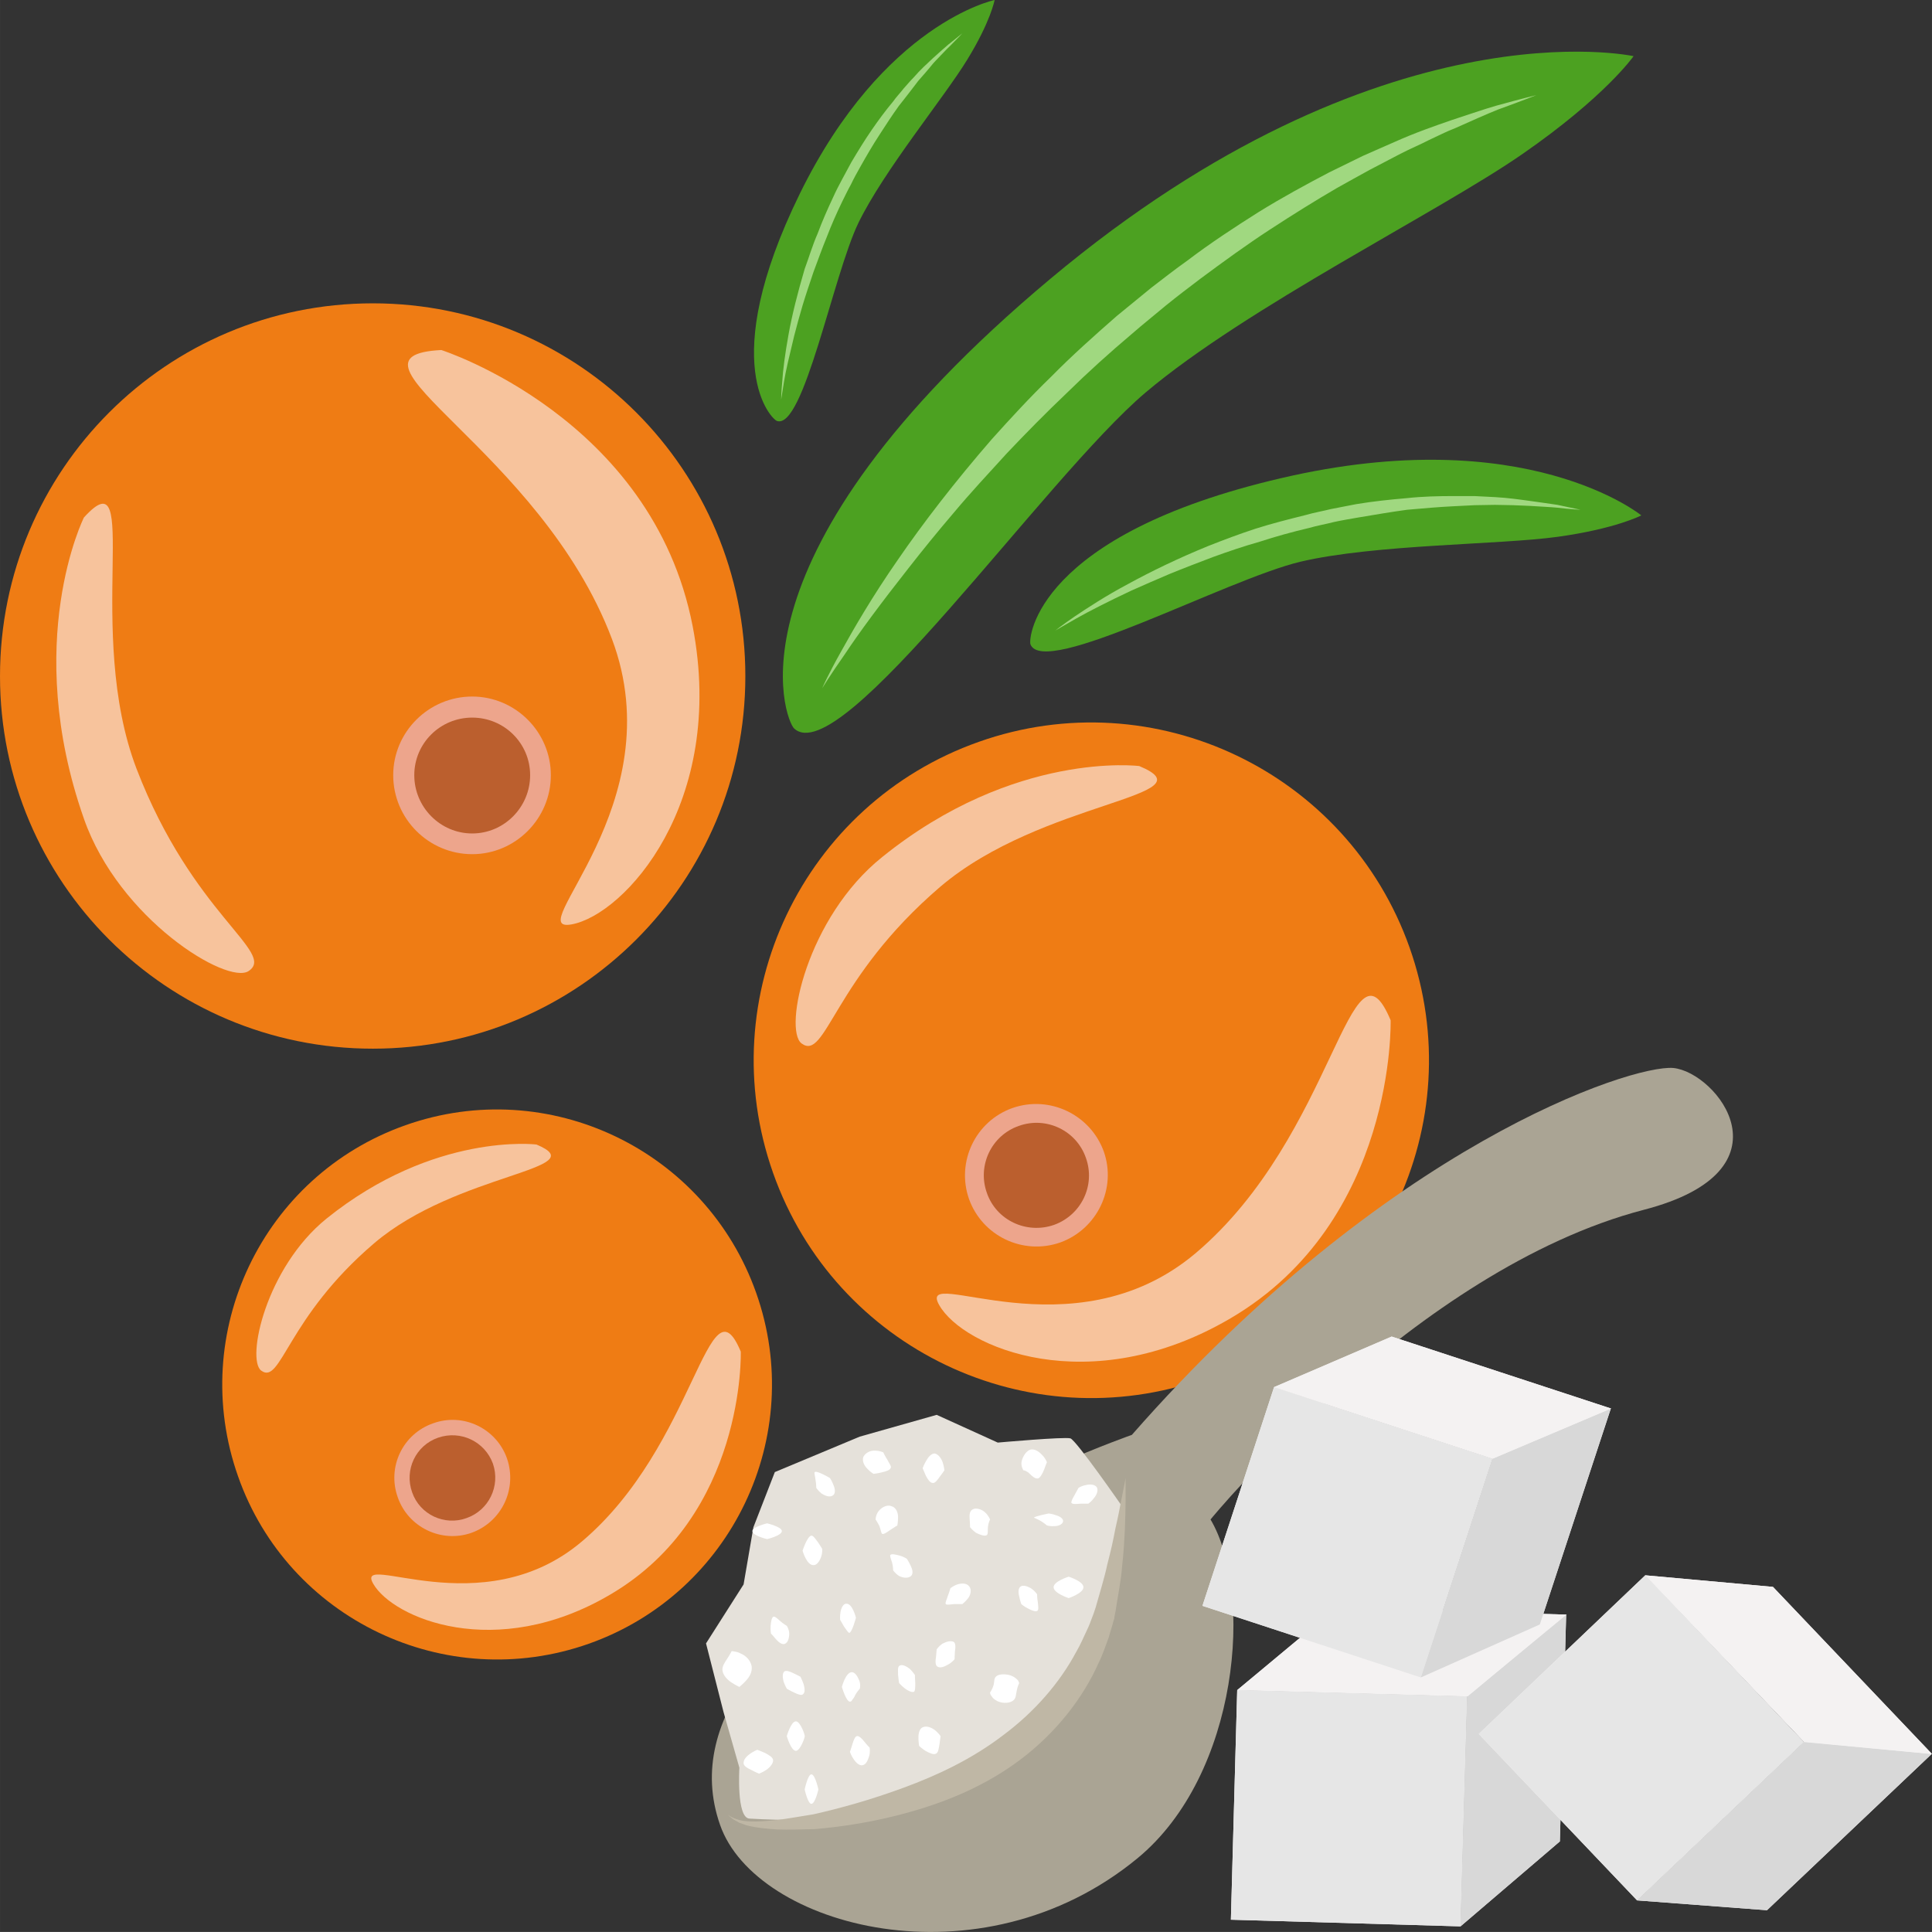 <?xml version="1.0" encoding="UTF-8" standalone="no"?>
<svg
   xmlns:dc="http://purl.org/dc/elements/1.1/"
   xmlns:cc="http://creativecommons.org/ns#"
   xmlns:rdf="http://www.w3.org/1999/02/22-rdf-syntax-ns#"
   xmlns:svg="http://www.w3.org/2000/svg"
   xmlns="http://www.w3.org/2000/svg"
   id="svg141"
   viewBox="0 0 5503 5502.936"
   style="clip-rule:evenodd;fill-rule:evenodd;image-rendering:optimizeQuality;shape-rendering:geometricPrecision;text-rendering:geometricPrecision"
   version="1.1"
   height="55.029mm"
   width="55.03mm"
   xml:space="preserve"><rect x="0" y="0" width="5503" height="5502.936" fill="#333333" stroke="none"/>
 <defs
   id="defs4">
  <style
   id="style2"
   type="text/css">
   <![CDATA[
    .fil4 {fill:#4CA121;fill-rule:nonzero}
    .fil5 {fill:#A0D880;fill-rule:nonzero}
    .fil9 {fill:#AAA494;fill-rule:nonzero}
    .fil2 {fill:#BB5F2E;fill-rule:nonzero}
    .fil11 {fill:#BFB7A5;fill-rule:nonzero}
    .fil8 {fill:#D8D8D8;fill-rule:nonzero}
    .fil10 {fill:#E5E1DA;fill-rule:nonzero}
    .fil7 {fill:#E6E6E6;fill-rule:nonzero}
    .fil1 {fill:#EDA58C;fill-rule:nonzero}
    .fil0 {fill:#EF7C14;fill-rule:nonzero}
    .fil6 {fill:#F4F2F2;fill-rule:nonzero}
    .fil3 {fill:#F7C39C;fill-rule:nonzero}
    .fil12 {fill:white;fill-rule:nonzero}
   ]]>
  </style>
 </defs>
 <g
   transform="translate(-7785,-11805)"
   id="Vrstva_x0020_1">
  <path
   style="fill:#ef7c14;fill-rule:nonzero"
   id="path7"
   d="m 9908,13731 c 0,586 -475,1061 -1061,1061 -587,0 -1062,-475 -1062,-1061 0,-587 475,-1062 1062,-1062 586,0 1061,475 1061,1062 z"
   class="fil0" />
  <path
   style="fill:#eda58c;fill-rule:nonzero"
   id="path9"
   d="m 9354,14013 c 0,124 -101,225 -224,225 -124,0 -225,-101 -225,-225 0,-123 101,-224 225,-224 123,0 224,101 224,224 z"
   class="fil1" />
  <path
   style="fill:#bb5f2e;fill-rule:nonzero"
   id="path11"
   d="m 9295,14013 c 0,91 -74,166 -165,166 -91,0 -165,-75 -165,-166 0,-91 74,-164 165,-164 91,0 165,73 165,164 z"
   class="fil2" />
  <path
   style="fill:#f7c39c;fill-rule:nonzero"
   id="path13"
   d="m 9042,12802 c 0,0 601,192 716,787 97,504 -195,822 -345,849 -148,27 293,-340 115,-813 -204,-540 -814,-806 -486,-823 z"
   class="fil3" />
  <path
   style="fill:#f7c39c;fill-rule:nonzero"
   id="path15"
   d="m 8024,13279 c 0,0 -177,354 0,858 100,286 408,474 469,434 80,-53 -159,-160 -319,-576 -150,-392 18,-901 -150,-716 z"
   class="fil3" />
  <path
   style="fill:#ef7c14;fill-rule:nonzero"
   id="path17"
   d="m 11214,15732 c -500,177 -1050,-85 -1227,-586 -177,-501 85,-1051 586,-1228 500,-177 1050,86 1227,586 177,501 -85,1051 -586,1228 z"
   class="fil0" />
  <path
   style="fill:#eda58c;fill-rule:nonzero"
   id="path19"
   d="m 10805,15344 c -106,37 -222,-18 -260,-124 -37,-106 19,-222 124,-259 106,-37 222,19 260,124 37,105 -19,221 -124,259 z"
   class="fil1" />
  <path
   style="fill:#bb5f2e;fill-rule:nonzero"
   id="path21"
   d="m 10787,15294 c -78,27 -164,-13 -191,-91 -28,-78 13,-164 91,-191 78,-28 164,13 191,91 28,78 -13,163 -91,191 z"
   class="fil2" />
  <path
   style="fill:#f7c39c;fill-rule:nonzero"
   id="path23"
   d="m 11746,14711 c 0,0 16,572 -456,849 -402,236 -762,83 -830,-38 -67,-118 378,149 730,-147 399,-337 441,-938 556,-664 z"
   class="fil3" />
  <path
   style="fill:#f7c39c;fill-rule:nonzero"
   id="path25"
   d="m 11030,13987 c 0,0 -355,-45 -732,259 -215,172 -282,491 -230,531 70,52 89,-184 395,-446 290,-247 776,-257 567,-344 z"
   class="fil3" />
  <path
   style="fill:#ef7c14;fill-rule:nonzero"
   id="path27"
   d="m 9462,16487 c -408,144 -856,-70 -999,-477 -144,-408 69,-856 477,-1000 407,-144 855,70 999,478 144,407 -70,855 -477,999 z"
   class="fil0" />
  <path
   style="fill:#eda58c;fill-rule:nonzero"
   id="path29"
   d="m 9128,16171 c -85,30 -180,-15 -210,-101 -31,-86 14,-181 101,-211 86,-31 180,15 210,100 30,87 -15,181 -101,212 z"
   class="fil1" />
  <path
   style="fill:#bb5f2e;fill-rule:nonzero"
   id="path31"
   d="m 9114,16129 c -63,23 -133,-10 -155,-73 -23,-64 10,-134 74,-156 64,-22 133,11 156,74 22,64 -12,133 -75,155 z"
   class="fil2" />
  <path
   style="fill:#f7c39c;fill-rule:nonzero"
   id="path33"
   d="m 9895,15655 c 0,0 14,466 -372,692 -326,192 -619,67 -675,-31 -55,-96 309,121 594,-120 325,-274 360,-764 453,-541 z"
   class="fil3" />
  <path
   style="fill:#f7c39c;fill-rule:nonzero"
   id="path35"
   d="m 9313,15065 c 0,0 -291,-36 -598,211 -173,140 -229,401 -186,433 57,42 72,-150 322,-363 236,-201 632,-210 462,-281 z"
   class="fil3" />
  <path
   style="fill:#4ca121;fill-rule:nonzero"
   id="path37"
   d="m 10047,13880 c -25,-22 -215,-490 730,-1281 946,-792 1661,-634 1661,-634 0,0 -80,115 -317,279 -238,165 -784,435 -1073,679 -288,244 -868,1080 -1001,957 z"
   class="fil4" />
  <path
   style="fill:#a0d880;fill-rule:nonzero"
   id="path39"
   d="m 10127,13765 c 0,0 17,-39 53,-103 36,-65 89,-157 162,-262 72,-105 163,-223 268,-344 53,-59 109,-120 169,-178 59,-60 123,-117 187,-173 33,-27 66,-54 99,-81 34,-26 67,-52 101,-76 67,-51 136,-96 204,-139 68,-42 136,-79 201,-113 33,-16 65,-32 96,-47 31,-14 62,-27 91,-40 58,-26 113,-45 162,-62 49,-16 92,-31 127,-41 72,-20 114,-30 114,-30 0,0 -40,16 -109,41 -35,14 -75,32 -122,53 -24,9 -49,22 -75,34 -25,13 -54,25 -81,39 -28,15 -58,30 -88,46 -29,16 -60,33 -92,51 -62,36 -126,76 -192,119 -66,43 -132,91 -198,140 -33,25 -66,50 -98,76 -32,27 -65,53 -97,81 -64,54 -126,110 -185,168 -60,57 -117,115 -171,172 -53,58 -105,114 -151,169 -47,55 -90,108 -129,158 -78,99 -141,184 -182,246 -42,60 -64,96 -64,96 z"
   class="fil5" />
  <path
   style="fill:#4ca121;fill-rule:nonzero"
   id="path41"
   d="m 10720,13640 c -6,-18 17,-311 714,-473 697,-163 1026,106 1026,106 0,0 -72,38 -238,61 -166,23 -520,21 -733,71 -213,51 -732,333 -769,235 z"
   class="fil4" />
  <path
   style="fill:#a0d880;fill-rule:nonzero"
   id="path43"
   d="m 10791,13601 c 0,0 20,-16 55,-40 36,-24 87,-58 153,-93 64,-35 142,-73 228,-108 43,-17 88,-34 134,-49 47,-15 95,-27 143,-39 24,-7 48,-11 72,-17 24,-5 48,-9 72,-14 48,-8 96,-13 143,-17 46,-5 91,-6 133,-6 21,0 42,0 61,0 21,1 40,2 59,3 36,2 71,7 100,11 30,4 56,8 77,11 42,9 66,14 66,14 0,0 -25,-1 -67,-6 -21,-2 -48,-3 -77,-5 -15,-1 -31,-1 -48,-2 -17,0 -34,-1 -52,-1 -19,0 -37,1 -58,1 -19,1 -39,2 -60,3 -42,2 -86,6 -132,10 -45,6 -91,14 -139,22 -23,4 -47,8 -70,13 -23,6 -47,10 -71,17 -47,11 -94,24 -140,39 -46,13 -90,28 -134,44 -42,16 -84,32 -123,48 -38,16 -74,32 -108,47 -66,31 -121,59 -158,80 -37,21 -59,34 -59,34 z"
   class="fil5" />
  <path
   style="fill:#4ca121;fill-rule:nonzero"
   id="path45"
   d="m 9998,13004 c -14,-4 -174,-159 65,-647 239,-487 555,-552 555,-552 0,0 -11,61 -78,170 -66,108 -237,315 -310,465 -72,149 -156,590 -232,564 z"
   class="fil4" />
  <path
   style="fill:#a0d880;fill-rule:nonzero"
   id="path47"
   d="m 10010,12943 c 0,0 0,-18 3,-50 2,-33 8,-80 18,-135 10,-56 26,-119 46,-187 12,-32 22,-67 37,-101 13,-35 28,-69 44,-103 8,-18 17,-35 25,-50 9,-17 18,-33 27,-50 19,-32 38,-63 58,-92 20,-29 40,-56 61,-81 9,-13 20,-24 30,-37 9,-10 19,-22 29,-32 18,-21 38,-39 54,-54 18,-16 32,-29 44,-39 26,-21 40,-32 40,-32 0,0 -12,13 -35,36 -12,11 -25,26 -41,42 -8,8 -15,18 -24,28 -8,10 -17,19 -26,30 -8,11 -17,22 -26,34 -9,12 -19,24 -29,37 -18,25 -37,54 -55,82 -19,29 -37,60 -55,92 -9,16 -18,32 -26,49 -9,16 -17,33 -25,49 -16,33 -31,67 -44,101 -14,34 -26,68 -38,100 -11,33 -22,65 -31,95 -9,31 -17,59 -24,87 -13,54 -24,99 -29,131 -5,32 -8,50 -8,50 z"
   class="fil5" />
  <g
   id="_567112872">
   <polygon
   style="fill:#f4f2f2;fill-rule:nonzero"
   id="polygon49"
   points="11945,17292 11964,16637 11309,16619 11291,17273 "
   class="fil6" />
   <polygon
   style="fill:#f4f2f2;fill-rule:nonzero"
   id="polygon51"
   points="11590,16385 11309,16619 11964,16637 11964,16638 11945,17292 12228,17050 12246,16404 12247,16404 "
   class="fil6" />
   <polygon
   style="fill:#e6e6e6;fill-rule:nonzero"
   id="polygon53"
   points="11309,16619 11964,16637 11945,17292 11291,17273 "
   class="fil7" />
   <polygon
   style="fill:#d8d8d8;fill-rule:nonzero"
   id="polygon55"
   points="12228,17050 11945,17292 11964,16638 12246,16403 "
   class="fil8" />
   <polygon
   style="fill:#f4f2f2;fill-rule:nonzero"
   id="polygon57"
   points="12247,16404 11964,16637 11309,16619 11590,16385 "
   class="fil6" />
   <path
   style="fill:#aaa494;fill-rule:nonzero"
   id="path59"
   d="m 9836,17003 c 101,290 740,465 1189,95 290,-239 331,-758 208,-965 0,0 582,-712 1234,-882 433,-112 208,-392 84,-404 -119,-10 -818,219 -1542,1045 0,0 -1392,487 -1173,1111 z"
   class="fil9" />
   <path
   style="fill:#e5e1da;fill-rule:nonzero"
   id="path61"
   d="m 9920,16985 c 387,23 982,-39 1060,-891 0,0 -129,-186 -146,-192 -17,-5 -207,12 -207,12 l -174,-79 -219,62 -242,101 -61,157 -28,163 -107,168 50,196 45,158 c 0,0 -9,144 29,145 z"
   class="fil10" />
   <path
   style="fill:#bfb7a5;fill-rule:nonzero"
   id="path63"
   d="m 10991,16015 c 0,0 0,24 0,68 0,22 -1,48 -2,80 -1,15 -2,32 -3,50 -1,17 -3,36 -5,55 -3,40 -12,83 -19,129 -1,6 -3,12 -3,18 -2,5 -4,12 -5,17 -4,12 -7,24 -11,37 -9,24 -17,49 -29,73 -44,99 -120,197 -220,273 -100,76 -211,121 -313,150 -101,29 -195,43 -275,50 -39,1 -75,2 -107,1 -31,-2 -59,-5 -80,-10 -11,-2 -20,-7 -28,-9 -8,-5 -15,-8 -19,-11 -9,-7 -14,-12 -14,-12 0,-1 19,18 63,19 21,1 47,-1 78,-4 30,-4 65,-10 102,-16 76,-17 163,-41 258,-76 95,-35 194,-81 284,-150 90,-67 161,-150 207,-236 13,-22 22,-44 32,-65 5,-10 9,-21 13,-32 2,-5 4,-10 6,-16 2,-5 3,-10 5,-15 12,-43 25,-84 33,-122 5,-19 9,-36 13,-53 4,-17 7,-34 10,-49 7,-30 12,-56 16,-77 9,-43 13,-67 13,-67 z"
   class="fil11" />
   <path
   style="fill:#ffffff;fill-rule:nonzero"
   id="path65"
   d="m 10077,16750 c 2,0 -12,42 -25,42 -14,0 -26,-42 -26,-42 0,0 12,-42 26,-42 13,0 27,42 25,42 z"
   class="fil12" />
   <path
   style="fill:#ffffff;fill-rule:nonzero"
   id="path67"
   d="m 10065,16581 c 0,0 5,10 9,21 3,11 5,24 -2,29 -4,4 -15,0 -25,-5 -11,-5 -21,-11 -21,-11 0,0 -5,-9 -9,-20 -3,-11 -4,-24 2,-29 5,-4 16,0 26,5 11,5 20,10 20,10 z"
   class="fil12" />
   <path
   style="fill:#ffffff;fill-rule:nonzero"
   id="path69"
   d="m 10026,16436 c 0,0 6,8 7,21 0,13 -3,26 -12,30 -7,4 -18,-4 -25,-12 -8,-10 -15,-17 -15,-17 0,0 -2,-10 -1,-22 1,-12 3,-24 8,-26 4,-2 12,6 20,13 8,7 18,13 18,13 z"
   class="fil12" />
   <path
   style="fill:#ffffff;fill-rule:nonzero"
   id="path71"
   d="m 10127,16217 c 0,0 1,10 -3,22 -4,12 -12,24 -21,24 -20,2 -32,-41 -32,-41 0,0 13,-41 25,-43 6,0 12,10 19,19 7,10 12,19 12,19 z"
   class="fil12" />
   <path
   style="fill:#ffffff;fill-rule:nonzero"
   id="path73"
   d="m 10223,16413 c 0,0 -11,42 -19,43 -3,0 -9,-10 -15,-18 -6,-11 -11,-19 -11,-19 0,0 -1,-11 1,-22 2,-12 8,-24 16,-24 18,-2 28,40 28,40 z"
   class="fil12" />
   <path
   style="fill:#ffffff;fill-rule:nonzero"
   id="path75"
   d="m 10234,16615 c 0,0 -8,9 -13,18 -2,5 -5,10 -8,13 -2,4 -4,6 -7,6 -11,0 -23,-42 -23,-42 0,0 11,-43 29,-42 4,0 9,4 12,8 4,5 6,11 9,17 4,12 1,22 1,22 z"
   class="fil12" />
   <path
   style="fill:#ffffff;fill-rule:nonzero"
   id="path77"
   d="m 10262,16783 c 0,0 2,11 -1,23 -4,13 -9,25 -19,27 -9,2 -19,-7 -26,-18 -7,-10 -10,-20 -10,-20 0,0 3,-10 7,-22 3,-10 7,-22 13,-23 6,-1 15,8 21,16 7,9 15,17 15,17 z"
   class="fil12" />
   <path
   style="fill:#ffffff;fill-rule:nonzero"
   id="path79"
   d="m 9891,16610 c 0,0 -11,-5 -23,-13 -12,-8 -23,-20 -25,-33 -2,-12 6,-23 13,-34 7,-10 13,-22 13,-22 0,0 3,0 8,1 4,1 12,2 18,6 15,6 28,20 31,36 2,17 -6,30 -16,41 -9,10 -19,18 -19,18 z"
   class="fil12" />
   <path
   style="fill:#ffffff;fill-rule:nonzero"
   id="path81"
   d="m 9947,16857 c 0,0 -10,-4 -21,-10 -11,-5 -22,-11 -23,-19 -1,-11 9,-21 19,-28 10,-7 20,-11 20,-11 0,0 11,4 22,9 11,6 22,12 23,20 1,10 -9,21 -19,28 -10,7 -21,11 -21,11 z"
   class="fil12" />
   <path
   style="fill:#ffffff;fill-rule:nonzero"
   id="path83"
   d="m 10116,16902 c 0,0 -9,41 -20,41 -10,0 -19,-41 -19,-41 0,0 9,-43 19,-43 11,0 20,43 20,43 z"
   class="fil12" />
   <path
   style="fill:#ffffff;fill-rule:nonzero"
   id="path85"
   d="m 10464,16750 c 0,0 -1,10 -3,23 -2,11 -3,24 -10,27 -7,4 -19,-2 -30,-8 -11,-7 -18,-14 -18,-14 0,0 -2,-11 -2,-24 0,-12 3,-25 12,-29 11,-5 24,0 35,8 10,8 16,17 16,17 z"
   class="fil12" />
   <path
   style="fill:#ffffff;fill-rule:nonzero"
   id="path87"
   d="m 10391,16576 c 0,0 0,11 1,23 0,11 0,23 -4,25 -6,2 -17,-3 -26,-10 -9,-7 -16,-15 -16,-15 0,0 -2,-11 -3,-23 0,-12 -2,-24 5,-27 8,-4 20,3 29,10 8,8 14,17 14,17 z"
   class="fil12" />
   <path
   style="fill:#ffffff;fill-rule:nonzero"
   id="path89"
   d="m 10368,16245 c 0,0 6,9 11,20 5,10 8,22 1,29 -8,7 -22,6 -34,0 -11,-7 -17,-16 -17,-16 0,0 0,-11 -3,-22 -3,-9 -7,-20 -5,-22 4,-4 15,-1 27,2 11,3 20,9 20,9 z"
   class="fil12" />
   <path
   style="fill:#ffffff;fill-rule:nonzero"
   id="path91"
   d="m 10149,16015 c 0,0 6,9 10,20 5,11 6,24 -1,29 -9,7 -22,2 -33,-5 -9,-7 -15,-16 -15,-16 0,0 0,-11 -2,-22 -1,-11 -5,-22 -2,-23 6,-5 43,17 43,17 z"
   class="fil12" />
   <path
   style="fill:#ffffff;fill-rule:nonzero"
   id="path93"
   d="m 9970,16144 c 0,0 42,10 42,22 0,13 -42,23 -42,23 0,0 -42,-10 -42,-23 0,-12 42,-22 42,-22 z"
   class="fil12" />
   <path
   style="fill:#ffffff;fill-rule:nonzero"
   id="path95"
   d="m 10475,15993 c 0,0 -6,9 -13,18 -7,10 -14,19 -20,18 -8,0 -15,-11 -20,-21 -5,-11 -9,-21 -9,-21 0,0 4,-11 10,-21 6,-11 15,-21 24,-21 11,2 19,14 23,25 4,12 5,23 5,23 z"
   class="fil12" />
   <path
   style="fill:#ffffff;fill-rule:nonzero"
   id="path97"
   d="m 10341,16150 c 0,0 -10,6 -19,12 -10,7 -20,14 -24,12 -3,-1 -4,-11 -8,-22 -5,-10 -11,-19 -11,-19 0,0 0,-12 8,-23 8,-11 24,-20 37,-15 14,4 19,19 19,31 0,13 -2,24 -2,24 z"
   class="fil12" />
   <path
   style="fill:#ffffff;fill-rule:nonzero"
   id="path99"
   d="m 10301,15942 c 0,0 5,11 11,20 5,10 13,20 10,24 -2,7 -14,10 -26,13 -12,3 -23,4 -23,4 0,0 -9,-5 -18,-15 -8,-8 -15,-21 -11,-33 6,-12 20,-19 34,-18 13,0 23,5 23,5 z"
   class="fil12" />
   <path
   style="fill:#ffffff;fill-rule:nonzero"
   id="path101"
   d="m 10605,16133 c 0,0 -5,10 -6,21 -1,11 1,22 -4,24 -6,3 -18,-1 -30,-7 -10,-7 -17,-16 -17,-16 0,0 0,-11 -1,-22 -1,-12 -1,-24 9,-29 9,-5 26,0 35,9 10,9 14,20 14,20 z"
   class="fil12" />
   <path
   style="fill:#ffffff;fill-rule:nonzero"
   id="path103"
   d="m 10526,16374 c 0,0 -10,0 -23,0 -11,1 -22,3 -24,0 -3,-3 3,-13 6,-24 4,-10 7,-21 7,-21 0,0 8,-7 20,-11 12,-4 27,-4 34,6 7,9 4,24 -4,34 -8,10 -16,16 -16,16 z"
   class="fil12" />
   <path
   style="fill:#ffffff;fill-rule:nonzero"
   id="path105"
   d="m 10504,16531 c 0,0 -7,9 -18,15 -12,7 -23,11 -31,6 -6,-3 -6,-16 -4,-27 1,-10 2,-22 2,-22 0,0 6,-9 16,-16 12,-6 24,-10 33,-5 5,4 5,16 3,26 -1,12 -1,23 -1,23 z"
   class="fil12" />
   <path
   style="fill:#ffffff;fill-rule:nonzero"
   id="path107"
   d="m 10688,16599 c 0,0 -5,10 -7,22 -3,12 -1,22 -12,29 -12,8 -35,7 -49,-3 -7,-4 -10,-10 -13,-14 -2,-4 -2,-7 -2,-7 0,0 7,-10 10,-21 3,-11 0,-21 10,-27 10,-6 32,-5 45,2 6,3 12,8 15,12 2,4 3,7 3,7 z"
   class="fil12" />
   <path
   style="fill:#ffffff;fill-rule:nonzero"
   id="path109"
   d="m 10739,16346 c 0,0 0,11 2,22 1,11 3,22 -1,25 -5,4 -17,-1 -28,-7 -10,-5 -18,-12 -18,-12 0,0 -4,-11 -6,-22 -3,-11 -3,-23 4,-28 7,-5 20,-1 31,6 10,7 16,16 16,16 z"
   class="fil12" />
   <path
   style="fill:#ffffff;fill-rule:nonzero"
   id="path111"
   d="m 10772,16116 c 0,0 11,1 21,5 11,3 21,10 20,17 -1,9 -13,14 -25,14 -11,1 -21,-2 -21,-2 0,0 -8,-7 -18,-13 -9,-5 -19,-9 -19,-9 1,-4 42,-12 42,-12 z"
   class="fil12" />
   <path
   style="fill:#ffffff;fill-rule:nonzero"
   id="path113"
   d="m 10767,15970 c 0,0 -4,9 -8,21 -5,12 -11,23 -17,25 -8,2 -17,-6 -24,-13 -4,-5 -10,-7 -13,-9 -3,-1 -5,-1 -5,-1 0,0 -8,-12 -5,-26 4,-15 13,-29 25,-33 12,-3 25,6 34,16 9,9 13,20 13,20 z"
   class="fil12" />
   <path
   style="fill:#ffffff;fill-rule:nonzero"
   id="path115"
   d="m 10885,16088 c 0,0 -10,0 -22,0 -12,1 -23,2 -26,-2 -2,-4 4,-14 9,-23 6,-11 11,-20 11,-20 0,0 9,-6 21,-8 12,-3 25,-2 31,6 5,9 0,22 -8,31 -7,10 -16,16 -16,16 z"
   class="fil12" />
   <path
   style="fill:#ffffff;fill-rule:nonzero"
   id="path117"
   d="m 10829,16357 c 0,0 -43,-14 -43,-31 0,-17 43,-30 43,-30 0,0 42,13 42,30 0,17 -42,31 -42,31 z"
   class="fil12" />
   <polygon
   style="fill:#f4f2f2;fill-rule:nonzero"
   id="polygon119"
   points="12448,17218 12923,16767 12471,16292 11997,16744 "
   class="fil6" />
   <polygon
   style="fill:#f4f2f2;fill-rule:nonzero"
   id="polygon121"
   points="12835,16325 12471,16292 12923,16766 12923,16767 12448,17218 12818,17246 13287,16801 13288,16801 "
   class="fil6" />
   <polygon
   style="fill:#e6e6e6;fill-rule:nonzero"
   id="polygon123"
   points="12472,16292 12923,16767 12448,17218 11997,16744 "
   class="fil7" />
   <polygon
   style="fill:#d8d8d8;fill-rule:nonzero"
   id="polygon125"
   points="12818,17246 12448,17218 12923,16767 13287,16801 "
   class="fil8" />
   <polygon
   style="fill:#f4f2f2;fill-rule:nonzero"
   id="polygon127"
   points="13288,16801 12923,16766 12471,16292 12835,16325 "
   class="fil6" />
   <polygon
   style="fill:#f4f2f2;fill-rule:nonzero"
   id="polygon129"
   points="11832,16583 12036,15960 11414,15756 11210,16379 "
   class="fil6" />
   <polygon
   style="fill:#f4f2f2;fill-rule:nonzero"
   id="polygon131"
   points="11749,15612 11414,15756 12036,15960 12036,15960 11832,16583 12171,16432 12373,15818 12374,15817 "
   class="fil6" />
   <polygon
   style="fill:#e6e6e6;fill-rule:nonzero"
   id="polygon133"
   points="11414,15756 12036,15960 11832,16583 11210,16379 "
   class="fil7" />
   <polygon
   style="fill:#d8d8d8;fill-rule:nonzero"
   id="polygon135"
   points="12171,16432 11832,16583 12036,15960 12373,15817 "
   class="fil8" />
   <polygon
   style="fill:#f4f2f2;fill-rule:nonzero"
   id="polygon137"
   points="12374,15817 12036,15960 11414,15756 11749,15612 "
   class="fil6" />
  </g>
 </g>
</svg>